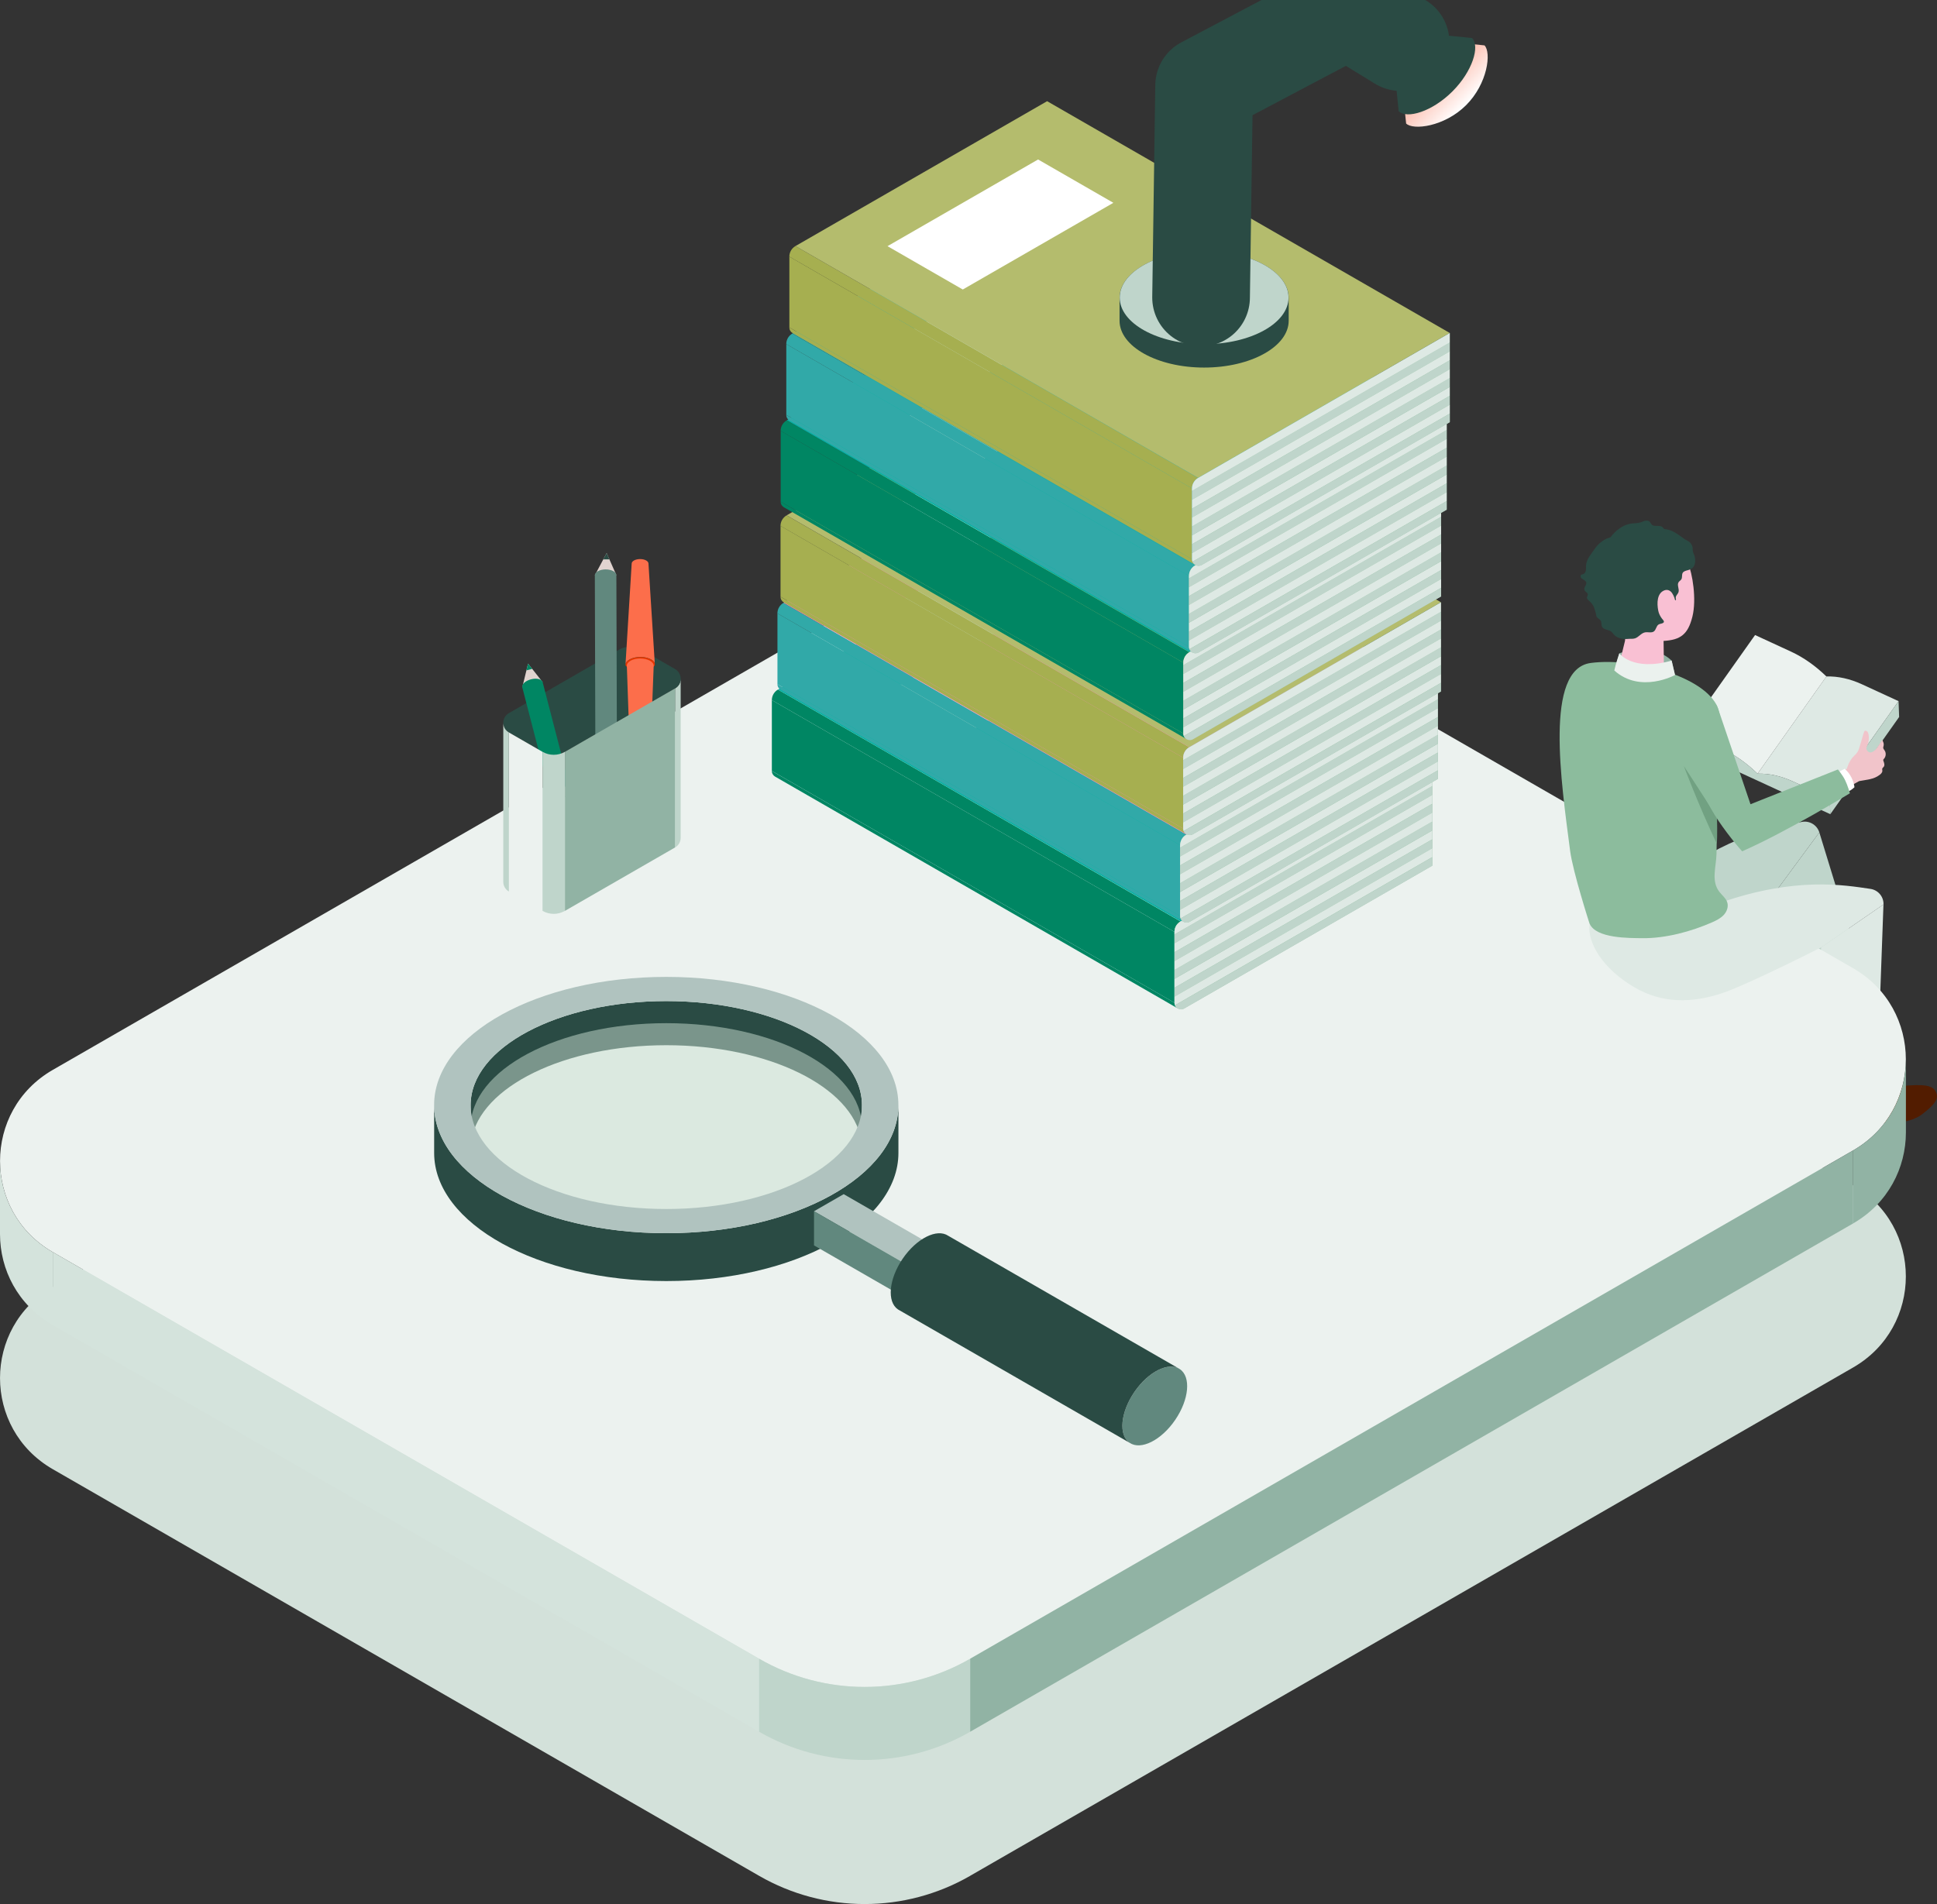 <svg width="119" height="117" viewBox="0 0 119 117" fill="none" xmlns="http://www.w3.org/2000/svg">
<rect x="0" y="0" width="119" height="117" fill="#333333" stroke="none"/>
<path d="M111.771 51.151L115.184 62.283C115.184 62.283 114.606 63.255 112.473 63.257C110.714 60.417 109.013 54.894 109.013 54.894L111.771 51.151Z" fill="#BFD5CB"/>
<path d="M112.738 67.364C112.338 68.17 112.497 68.993 112.497 68.993C112.497 68.993 112.587 69.731 114.021 69.559C114.332 69.517 114.66 69.462 114.943 69.321C115.167 69.207 115.279 69.071 115.546 69.039C115.938 68.995 116.336 69.017 116.726 68.969C117.092 68.926 117.46 68.825 117.79 68.656C117.888 68.606 117.981 68.551 118.067 68.485C118.998 67.775 119.147 67.437 118.885 67.02C118.715 66.753 118.311 66.57 116.722 66.755C116.324 66.8 115.802 67.007 115.199 67.013C114.996 67.013 114.793 66.975 114.614 66.884C114.393 66.77 114.067 66.727 113.715 66.78C113.225 66.854 112.837 67.096 112.738 67.364Z" fill="#521C00"/>
<path d="M112.716 67.55C112.664 67.217 113.112 66.871 113.715 66.78C114.318 66.689 114.847 66.885 114.899 67.219C114.951 67.552 114.503 67.897 113.9 67.989C113.297 68.08 112.768 67.884 112.716 67.55Z" fill="#521C00"/>
<path d="M115.711 55.581L115.289 67.213C115.289 67.213 114.425 67.945 112.408 67.251C111.675 63.994 111.878 58.219 111.878 58.219L115.711 55.579V55.581Z" fill="#DEE9E4"/>
<g style="mix-blend-mode:multiply">
<path d="M59.6 115.269L113.846 84.033C118.166 81.544 118.166 75.325 113.846 72.836L70.449 47.846C66.438 45.536 61.497 45.536 57.487 47.846L3.241 79.083C-1.079 81.572 -1.079 87.792 3.241 90.281L46.639 115.271C50.65 117.581 55.591 117.581 59.6 115.271V115.269Z" fill="#D3E1DA"/>
</g>
<path d="M59.601 101.93L113.846 70.694C118.166 68.205 118.166 61.986 113.846 59.497L70.45 34.507C66.438 32.197 61.497 32.197 57.487 34.507L3.242 65.745C-1.078 68.233 -1.078 74.453 3.242 76.942L46.639 101.932C50.65 104.242 55.591 104.242 59.601 101.932V101.93Z" fill="#ECF2EF"/>
<path d="M46.639 101.93L3.241 76.939V81.427L46.639 106.417V101.93Z" fill="#D4E3DC"/>
<path d="M59.601 101.93L113.848 70.692V75.18L59.601 106.417V101.93Z" fill="#91B3A4"/>
<path d="M3.242 81.427C1.083 80.184 4.36534e-05 78.009 4.36534e-05 75.834V71.321C-0.008 73.506 1.073 75.693 3.242 76.942V81.429V81.427Z" fill="#D4E3DC"/>
<path d="M113.848 75.179C116.007 73.936 117.088 71.761 117.09 69.584V65.071C117.098 67.256 116.017 69.443 113.848 70.692V75.179Z" fill="#91B3A4"/>
<path d="M59.6 106.417V101.93C55.589 104.24 50.648 104.24 46.638 101.93V106.417C50.65 108.727 55.591 108.727 59.6 106.417Z" fill="#BFD5CB"/>
<path d="M72.156 57.266L47.419 43.023V47.375L72.156 61.62V57.266Z" fill="#008663"/>
<path d="M72.156 61.62C72.156 61.775 72.242 61.9 72.359 61.968L47.621 47.724C47.504 47.657 47.42 47.532 47.42 47.377L72.156 61.62Z" fill="#008663"/>
<path d="M72.156 57.266L47.419 43.023C47.419 42.755 47.562 42.509 47.794 42.374L72.531 56.625C72.298 56.752 72.154 56.998 72.154 57.266H72.156Z" fill="#008663"/>
<path d="M47.794 42.374L72.531 56.617L87.992 47.714L63.256 33.471L47.794 42.374Z" fill="#03B1A3"/>
<path d="M72.531 56.617C72.298 56.75 72.154 56.998 72.154 57.266V61.618C72.154 61.926 72.489 62.118 72.755 61.963L87.992 53.191V47.714L72.531 56.617Z" fill="#8CBC9D"/>
<path d="M72.156 60.697L87.992 51.578V51.032L72.156 60.15V60.697Z" fill="#DEE9E4"/>
<path d="M72.156 61.243L87.992 52.124V51.578L72.156 60.697V61.243Z" fill="#BFD5CB"/>
<path d="M72.156 60.149L87.992 51.032V50.484L72.156 59.604V60.149Z" fill="#BFD5CB"/>
<path d="M72.156 61.625C72.156 61.677 72.166 61.727 72.184 61.772L87.994 52.669V52.123L72.156 61.242V61.625Z" fill="#DEE9E4"/>
<path d="M72.757 61.973L87.994 53.201V52.671L72.184 61.774C72.27 61.991 72.537 62.102 72.757 61.975V61.973Z" fill="#BFD5CB"/>
<path d="M87.992 48.301L72.156 57.42V57.966L87.992 48.846V48.301Z" fill="#BFD5CB"/>
<path d="M72.156 57.966V58.512L87.992 49.392V48.847L72.156 57.966Z" fill="#DEE9E4"/>
<path d="M72.156 59.058L87.992 49.938V49.393L72.156 58.512V59.058Z" fill="#BFD5CB"/>
<path d="M87.992 47.722L72.531 56.625C72.298 56.758 72.154 57.006 72.154 57.273V57.42L87.992 48.301V47.722Z" fill="#DEE9E4"/>
<path d="M72.156 59.603L87.992 50.484V49.938L72.156 59.058V59.603Z" fill="#DEE9E4"/>
<path d="M54.63 42.467L59.254 45.131L68.505 39.804L63.879 37.141L54.63 42.467Z" fill="#CAE0D2"/>
<path d="M72.499 51.935L47.763 37.691V42.044L72.499 56.287V51.935Z" fill="#31A9A8"/>
<path d="M72.499 56.287C72.499 56.442 72.584 56.567 72.702 56.635L47.964 42.391C47.846 42.324 47.763 42.199 47.763 42.044L72.499 56.287Z" fill="#31A9A8"/>
<path d="M72.499 51.935L47.761 37.692C47.761 37.424 47.904 37.178 48.137 37.043L72.873 51.294C72.64 51.421 72.497 51.667 72.497 51.935H72.499Z" fill="#31A9A8"/>
<path d="M48.139 37.043L72.875 51.286L88.336 42.383L63.6 28.14L48.139 37.043Z" fill="#F58AC0"/>
<path d="M72.875 51.286C72.642 51.419 72.499 51.667 72.499 51.935V56.287C72.499 56.595 72.833 56.787 73.1 56.632L88.336 47.858V42.381L72.875 51.284V51.286Z" fill="#8CBC9D"/>
<path d="M72.499 55.364L88.336 46.245V45.699L72.499 54.818V55.364Z" fill="#DEE9E4"/>
<path d="M72.499 55.91L88.336 46.793V46.245L72.499 55.364V55.91Z" fill="#BFD5CB"/>
<path d="M72.499 54.818L88.336 45.699V45.153L72.499 54.273V54.818Z" fill="#BFD5CB"/>
<path d="M72.499 56.294C72.499 56.346 72.509 56.395 72.527 56.441L88.336 47.338V46.792L72.499 55.911V56.294Z" fill="#DEE9E4"/>
<path d="M73.1 56.64L88.336 47.868V47.338L72.527 56.441C72.612 56.658 72.879 56.769 73.1 56.642V56.64Z" fill="#BFD5CB"/>
<path d="M88.336 42.97L72.499 52.089V52.635L88.336 43.516V42.97Z" fill="#BFD5CB"/>
<path d="M72.499 52.635V53.181L88.336 44.061V43.516L72.499 52.635Z" fill="#DEE9E4"/>
<path d="M72.499 53.727L88.336 44.607V44.062L72.499 53.181V53.727Z" fill="#BFD5CB"/>
<path d="M88.336 42.391L72.875 51.294C72.642 51.426 72.499 51.675 72.499 51.943V52.089L88.336 42.97V42.391Z" fill="#DEE9E4"/>
<path d="M72.499 54.272L88.336 45.153V44.607L72.499 53.727V54.272Z" fill="#DEE9E4"/>
<path d="M54.972 37.136L59.598 39.8L68.847 34.473L64.223 31.81L54.972 37.136Z" fill="#CAE0D2"/>
<path d="M72.688 46.561L47.952 32.315V36.67L72.688 50.913V46.561Z" fill="#A6AF50"/>
<path d="M72.688 50.913C72.688 51.068 72.773 51.193 72.891 51.261L48.153 37.017C48.035 36.95 47.952 36.825 47.952 36.67L72.688 50.913Z" fill="#A6AF50"/>
<path d="M72.688 46.561L47.95 32.318C47.95 32.05 48.093 31.804 48.326 31.669L73.062 45.92C72.829 46.047 72.686 46.293 72.686 46.561H72.688Z" fill="#A6AF50"/>
<path d="M48.328 31.667L73.064 45.912L88.525 37.009L63.787 22.764L48.328 31.667Z" fill="#B4BC6D"/>
<path d="M73.064 45.912C72.831 46.045 72.688 46.293 72.688 46.561V50.913C72.688 51.221 73.022 51.413 73.289 51.258L88.525 42.486V37.009L73.064 45.912Z" fill="#8CBC9D"/>
<path d="M72.688 49.99L88.525 40.871V40.325L72.688 49.444V49.99Z" fill="#DEE9E4"/>
<path d="M72.688 50.536L88.525 41.417V40.871L72.688 49.99V50.536Z" fill="#BFD5CB"/>
<path d="M72.688 49.444L88.525 40.325V39.779L72.688 48.898V49.444Z" fill="#BFD5CB"/>
<path d="M72.688 50.918C72.688 50.97 72.698 51.02 72.716 51.065L88.525 41.962V41.416L72.688 50.535V50.918Z" fill="#DEE9E4"/>
<path d="M73.289 51.266L88.525 42.494V41.964L72.716 51.067C72.801 51.283 73.068 51.395 73.289 51.268V51.266Z" fill="#BFD5CB"/>
<path d="M88.525 37.594L72.688 46.713V47.259L88.525 38.139V37.594Z" fill="#BFD5CB"/>
<path d="M72.688 47.259V47.805L88.525 38.685V38.14L72.688 47.259Z" fill="#DEE9E4"/>
<path d="M72.688 48.35L88.525 39.233V38.685L72.688 47.805V48.35Z" fill="#BFD5CB"/>
<path d="M88.525 37.015L73.064 45.918C72.831 46.05 72.688 46.299 72.688 46.566V46.713L88.525 37.594V37.015Z" fill="#DEE9E4"/>
<path d="M72.688 48.898L88.525 39.779V39.233L72.688 48.351V48.898Z" fill="#DEE9E4"/>
<path d="M53.981 31.674L58.607 34.338L67.856 29.011L63.232 26.348L53.981 31.674Z" fill="white"/>
<path d="M72.698 40.72L47.962 26.475V30.829L72.698 45.072V40.72Z" fill="#008663"/>
<path d="M72.698 45.073C72.698 45.227 72.783 45.352 72.901 45.42L48.163 31.176C48.045 31.109 47.962 30.984 47.962 30.829L72.698 45.073Z" fill="#008663"/>
<path d="M72.698 40.721L47.96 26.477C47.96 26.209 48.103 25.963 48.336 25.828L73.072 40.08C72.839 40.206 72.696 40.453 72.696 40.721H72.698Z" fill="#008663"/>
<path d="M48.338 25.826L73.074 40.071L88.535 31.168L63.799 16.925L48.338 25.826Z" fill="#03B1A3"/>
<path d="M73.074 40.071C72.841 40.204 72.698 40.452 72.698 40.72V45.072C72.698 45.38 73.032 45.572 73.299 45.417L88.535 36.645V31.168L73.074 40.071Z" fill="#8CBC9D"/>
<path d="M72.698 44.149L88.535 35.03V34.484L72.698 43.604V44.149Z" fill="#DEE9E4"/>
<path d="M72.698 44.695L88.535 35.576V35.03L72.698 44.15V44.695Z" fill="#BFD5CB"/>
<path d="M72.698 43.603L88.535 34.484V33.938L72.698 43.058V43.603Z" fill="#BFD5CB"/>
<path d="M72.698 45.08C72.698 45.132 72.708 45.182 72.726 45.227L88.535 36.124V35.578L72.698 44.697V45.08Z" fill="#DEE9E4"/>
<path d="M73.299 45.425L88.535 36.653V36.123L72.726 45.226C72.811 45.443 73.078 45.554 73.299 45.427V45.425Z" fill="#BFD5CB"/>
<path d="M88.535 31.753L72.698 40.872V41.418L88.535 32.299V31.753Z" fill="#BFD5CB"/>
<path d="M72.698 41.418V41.964L88.535 32.847V32.299L72.698 41.418Z" fill="#DEE9E4"/>
<path d="M72.698 42.512L88.535 33.392V32.847L72.698 41.964V42.512Z" fill="#BFD5CB"/>
<path d="M88.535 31.174L73.074 40.077C72.841 40.21 72.698 40.458 72.698 40.726V40.873L88.535 31.753V31.174Z" fill="#DEE9E4"/>
<path d="M72.698 43.058L88.535 33.938V33.393L72.698 42.512V43.058Z" fill="#DEE9E4"/>
<path d="M55.171 25.919L59.797 28.583L69.046 23.256L64.422 20.593L55.171 25.919Z" fill="#CAE0D2"/>
<path d="M73.042 35.387L48.306 21.144V25.496L73.042 39.741V35.387Z" fill="#31A9A8"/>
<path d="M73.042 39.742C73.042 39.896 73.127 40.021 73.245 40.089L48.507 25.845C48.389 25.778 48.306 25.653 48.306 25.498L73.042 39.742Z" fill="#31A9A8"/>
<path d="M73.042 35.388L48.304 21.144C48.304 20.876 48.447 20.63 48.68 20.495L73.416 34.746C73.183 34.873 73.04 35.12 73.04 35.388H73.042Z" fill="#31A9A8"/>
<path d="M48.682 20.495L73.418 34.738L88.879 25.835L64.143 11.592L48.682 20.495Z" fill="#31A9A8"/>
<path d="M73.418 34.738C73.185 34.871 73.042 35.119 73.042 35.387V39.739C73.042 40.047 73.376 40.239 73.643 40.084L88.879 31.312V25.835L73.418 34.738Z" fill="#8CBC9D"/>
<path d="M73.042 38.818L88.879 29.699V29.153L73.042 38.271V38.818Z" fill="#DEE9E4"/>
<path d="M73.042 39.364L88.879 30.245V29.699L73.042 38.819V39.364Z" fill="#BFD5CB"/>
<path d="M73.042 38.27L88.879 29.153V28.605L73.042 37.725V38.27Z" fill="#BFD5CB"/>
<path d="M73.042 39.746C73.042 39.798 73.052 39.848 73.07 39.893L88.879 30.79V30.244L73.042 39.363V39.746Z" fill="#DEE9E4"/>
<path d="M73.643 40.094L88.879 31.322V30.792L73.07 39.895C73.155 40.112 73.422 40.223 73.643 40.096V40.094Z" fill="#BFD5CB"/>
<path d="M88.879 26.422L73.042 35.541V36.087L88.879 26.968V26.422Z" fill="#BFD5CB"/>
<path d="M73.042 36.087V36.633L88.879 27.514V26.968L73.042 36.087Z" fill="#DEE9E4"/>
<path d="M73.042 37.179L88.879 28.059V27.514L73.042 36.633V37.179Z" fill="#BFD5CB"/>
<path d="M88.879 25.843L73.418 34.746C73.185 34.879 73.042 35.127 73.042 35.395V35.541L88.879 26.422V25.843Z" fill="#DEE9E4"/>
<path d="M73.042 37.725L88.879 28.605V28.06L73.042 37.179V37.725Z" fill="#DEE9E4"/>
<path d="M55.515 20.588L60.14 23.252L69.391 17.925L64.766 15.262L55.515 20.588Z" fill="#CAE0D2"/>
<path d="M73.231 30.013L48.495 15.77V20.122L73.231 34.365V30.013Z" fill="#A6AF50"/>
<path d="M73.231 34.365C73.231 34.52 73.317 34.645 73.434 34.713L48.696 20.469C48.578 20.402 48.495 20.277 48.495 20.122L73.231 34.365Z" fill="#A6AF50"/>
<path d="M73.231 30.014L48.493 15.77C48.493 15.502 48.636 15.256 48.869 15.121L73.605 29.372C73.372 29.5 73.229 29.746 73.229 30.014H73.231Z" fill="#A6AF50"/>
<path d="M48.869 15.121L73.607 29.364L89.066 20.461L64.33 6.218L48.869 15.121Z" fill="#B4BC6D"/>
<path d="M73.607 29.364C73.374 29.497 73.231 29.745 73.231 30.013V34.365C73.231 34.673 73.565 34.865 73.832 34.71L89.068 25.936V20.459L73.607 29.362V29.364Z" fill="#8CBC9D"/>
<path d="M73.231 33.442L89.066 24.323V23.777L73.231 32.897V33.442Z" fill="#DEE9E4"/>
<path d="M73.231 33.988L89.066 24.869V24.323L73.231 33.443V33.988Z" fill="#BFD5CB"/>
<path d="M73.231 32.896L89.066 23.777V23.231L73.231 32.351V32.896Z" fill="#BFD5CB"/>
<path d="M73.231 34.372C73.231 34.424 73.241 34.474 73.259 34.519L89.068 25.416V24.87L73.231 33.989V34.372Z" fill="#DEE9E4"/>
<path d="M73.832 34.718L89.068 25.946V25.416L73.259 34.519C73.344 34.736 73.611 34.847 73.832 34.72V34.718Z" fill="#BFD5CB"/>
<path d="M89.066 21.048L73.231 30.165V30.713L89.066 21.594V21.048Z" fill="#BFD5CB"/>
<path d="M73.231 30.713V31.259L89.066 22.14V21.594L73.231 30.713Z" fill="#DEE9E4"/>
<path d="M73.231 31.805L89.066 22.685V22.14L73.231 31.259V31.805Z" fill="#BFD5CB"/>
<path d="M89.066 20.469L73.605 29.372C73.372 29.505 73.229 29.753 73.229 30.021V30.168L89.066 21.048V20.469Z" fill="#DEE9E4"/>
<path d="M73.231 32.35L89.066 23.231V22.686L73.231 31.805V32.35Z" fill="#DEE9E4"/>
<path d="M54.524 15.127L59.149 17.79L68.4 12.463L63.775 9.8L54.524 15.127Z" fill="white"/>
<path d="M26.672 70.846V67.905C26.672 72.254 33.058 75.78 40.934 75.78C48.809 75.78 55.195 72.255 55.195 67.905V70.846C55.195 75.195 48.809 78.721 40.934 78.721C33.058 78.721 26.672 75.197 26.672 70.846Z" fill="#2A4B44"/>
<path d="M40.934 64.228C47.214 64.228 52.367 66.788 52.905 70.05C52.934 69.864 52.954 68.094 52.954 67.903C52.954 64.374 47.572 61.515 40.934 61.515C34.295 61.515 28.913 64.374 28.913 67.903C28.913 68.094 28.931 69.866 28.963 70.05C29.5 66.788 34.654 64.228 40.934 64.228Z" fill="#2A4B44"/>
<path opacity="0.5" d="M40.934 75.651C47.572 75.651 52.954 72.791 52.954 69.262C52.954 65.734 47.572 62.874 40.934 62.874C34.295 62.874 28.913 65.734 28.913 69.262C28.913 72.791 34.295 75.651 40.934 75.651Z" fill="#CAE0D2"/>
<path d="M55.193 67.905C55.193 72.253 48.807 75.78 40.931 75.78C33.056 75.78 26.67 72.255 26.67 67.905C26.67 63.555 33.056 60.03 40.931 60.03C48.807 60.03 55.193 63.555 55.193 67.905ZM40.934 61.517C34.295 61.517 28.913 64.376 28.913 67.905C28.913 71.434 34.295 74.294 40.934 74.294C47.572 74.294 52.954 71.434 52.954 67.905C52.954 64.376 47.572 61.517 40.934 61.517Z" fill="#B0C3BF"/>
<path d="M50.009 74.431L57.302 78.63L59.125 77.58L51.832 73.381L50.009 74.431Z" fill="#B0C3BF"/>
<path d="M57.302 78.63L50.009 74.431V76.53L57.302 80.73V78.63Z" fill="#61887E"/>
<path d="M57.302 78.63L59.125 77.58V79.68L57.302 80.73V78.63Z" fill="#8CBC9D"/>
<path d="M69.401 88.662C68.706 88.192 68.835 86.796 69.687 85.546C70.539 84.296 71.792 83.665 72.487 84.135C73.181 84.606 73.052 86.001 72.2 87.251C71.349 88.501 70.095 89.132 69.401 88.662Z" fill="#61887E"/>
<path d="M58.255 75.939L72.487 84.133C71.792 83.663 70.539 84.294 69.687 85.544C68.835 86.795 68.706 88.19 69.4 88.66L55.169 80.466C54.474 79.995 54.604 78.6 55.455 77.35C56.307 76.1 57.561 75.469 58.255 75.939Z" fill="#2A4B44"/>
<path d="M112.207 41.568C112.915 41.548 113.655 41.711 114.39 42.05L116.638 43.086L112.408 49.062L110.159 48.026C109.425 47.688 108.685 47.524 107.976 47.544L112.207 41.568Z" fill="#DEE9E4"/>
<path d="M107.823 39.023L110.038 40.045C110.794 40.395 111.528 40.911 112.207 41.57L107.976 47.545C107.3 46.886 106.563 46.37 105.807 46.021L103.593 44.999L107.823 39.023Z" fill="#ECF2EF"/>
<path d="M116.638 43.086L116.674 44.058L112.444 50.034L112.408 49.062L116.638 43.086Z" fill="#BFD5CB"/>
<path d="M107.978 47.543C108.687 47.523 109.427 47.686 110.161 48.026L112.41 49.062L112.445 50.032L103.63 45.968L103.594 44.997L105.809 46.019C106.565 46.368 107.3 46.884 107.978 47.543Z" fill="#BFD5CB"/>
<path d="M41.473 52.077C41.702 51.946 41.817 51.713 41.817 51.483V41.705C41.817 41.937 41.704 42.169 41.473 42.3V52.075V52.077Z" fill="#BFD5CB"/>
<path d="M33.33 46.2L31.263 45.009C30.805 44.745 30.805 44.086 31.263 43.822L38.032 39.924C38.458 39.68 38.982 39.68 39.407 39.924L41.475 41.115C41.933 41.379 41.933 42.038 41.475 42.302L34.705 46.2C34.28 46.444 33.756 46.444 33.33 46.2Z" fill="#2A4B44"/>
<path d="M37.869 35.346L37.268 33.986L36.544 35.35L37.869 35.346Z" fill="#E1D4D0"/>
<path d="M37.439 34.373L37.268 33.986L37.061 34.375L37.439 34.373Z" fill="#2A4B44"/>
<path d="M37.258 52.498C36.892 52.498 36.594 52.34 36.594 52.143L36.544 35.349C36.544 35.153 36.838 34.992 37.205 34.99C37.571 34.99 37.867 35.147 37.867 35.346L37.919 52.139C37.919 52.336 37.623 52.496 37.256 52.498H37.258Z" fill="#61887E"/>
<path d="M37.919 52.139C37.919 51.943 37.621 51.782 37.254 51.784C36.888 51.784 36.592 51.945 36.592 52.143C36.592 52.34 36.89 52.501 37.256 52.499C37.623 52.499 37.919 52.336 37.919 52.139Z" fill="#E1D4D0"/>
<path d="M37.525 52.139C37.525 52.06 37.404 51.994 37.254 51.994C37.105 51.994 36.986 52.06 36.986 52.139C36.986 52.218 37.107 52.284 37.256 52.284C37.406 52.284 37.525 52.218 37.525 52.139Z" fill="#2A4B44"/>
<path d="M33.337 41.916L32.441 40.779L32.087 42.238L33.337 41.916Z" fill="#E1D4D0"/>
<path d="M32.696 41.103L32.441 40.779L32.34 41.194L32.696 41.103Z" fill="#008663"/>
<path d="M34.514 49.039C34.168 49.129 33.85 49.049 33.802 48.864L32.087 42.24C32.039 42.053 32.28 41.831 32.624 41.744C32.968 41.654 33.287 41.734 33.337 41.918L35.054 48.543C35.102 48.73 34.861 48.952 34.517 49.041L34.514 49.039Z" fill="#008663"/>
<path d="M35.054 48.541C35.006 48.354 34.686 48.277 34.341 48.366C33.995 48.456 33.754 48.678 33.804 48.864C33.854 49.051 34.172 49.128 34.517 49.039C34.863 48.95 35.103 48.727 35.054 48.541Z" fill="#E1D4D0"/>
<path d="M34.682 48.636C34.662 48.56 34.532 48.529 34.393 48.565C34.254 48.6 34.154 48.691 34.174 48.767C34.194 48.842 34.323 48.874 34.463 48.838C34.602 48.803 34.702 48.711 34.682 48.636Z" fill="#ED509C"/>
<path d="M38.807 34.633C38.807 34.48 39.037 34.355 39.324 34.355C39.611 34.355 39.841 34.48 39.839 34.633L40.225 40.742C40.124 40.53 39.77 40.371 39.342 40.371C38.836 40.371 38.426 40.591 38.426 40.863L38.807 34.633Z" fill="#FC6E4B"/>
<path d="M38.426 40.865C38.426 40.593 38.836 40.373 39.342 40.373C39.77 40.373 40.124 40.532 40.225 40.744V40.867C40.225 40.867 40.19 41.141 39.326 41.139C38.46 41.139 38.426 40.865 38.426 40.865Z" fill="#E63600"/>
<path d="M38.87 51.274L38.51 40.908C38.51 40.662 38.88 40.464 39.336 40.466C39.791 40.466 40.16 40.666 40.16 40.91L39.76 51.276C39.76 51.409 39.561 51.516 39.314 51.516C39.067 51.516 38.868 51.409 38.868 51.276L38.87 51.274Z" fill="#FC6E4B"/>
<path d="M34.705 46.2L41.473 42.302V52.076L34.705 55.974V46.2Z" fill="#91B3A4"/>
<path d="M33.33 46.2L31.263 45.009V54.783L33.33 55.974V46.2Z" fill="#ECF2EF"/>
<path d="M31.263 54.783C31.034 54.652 30.919 54.419 30.919 54.189V44.411C30.919 44.643 31.032 44.876 31.263 45.007V54.781V54.783Z" fill="#BFD5CB"/>
<path d="M33.33 55.973V46.199C33.756 46.443 34.279 46.443 34.705 46.199V55.973C34.279 56.218 33.756 56.218 33.33 55.973Z" fill="#BFD5CB"/>
<path d="M109.015 54.894C109.015 54.894 105.503 58.52 104.203 59.52C102.637 60.725 101.947 54.167 102.297 54.291C106.12 51.284 109.105 50.81 110.698 50.506C111.168 50.417 111.63 50.694 111.771 51.151L109.013 54.894H109.015Z" fill="#BFD5CB"/>
<path d="M111.88 58.22C111.88 58.22 107.373 60.503 105.817 61.025C103.943 61.652 102.12 61.672 100.415 60.673C98.483 59.544 97.49 57.943 97.659 56.756L105.25 54.511C105.25 54.511 105.437 55.23 105.73 55.46C110.328 53.864 113.305 54.388 114.911 54.622C115.384 54.692 115.731 55.105 115.713 55.581L111.88 58.22Z" fill="#DEE9E4"/>
<path d="M99.483 40.146C99.483 40.146 101.429 39.408 102.697 40.593C102.785 40.966 102.906 41.48 102.906 41.48C102.906 41.48 101.053 42.587 99.127 41.377C99.209 41.049 99.483 40.148 99.483 40.148V40.146Z" fill="#91B3A4"/>
<path d="M97.657 56.756C98.049 57.673 100.086 57.641 100.896 57.651C102.315 57.669 103.891 57.246 105.188 56.675C105.445 56.561 105.702 56.432 105.893 56.23C106.084 56.028 106.197 55.73 106.118 55.462C106.042 55.208 105.815 55.033 105.648 54.827C105.099 54.146 105.437 53.269 105.453 52.479C105.471 51.588 105.491 50.695 105.443 49.804C105.366 48.345 106.106 44.539 105.453 43.31C104.476 41.472 100.269 40.401 97.724 40.74C94.873 41.121 95.91 48.041 96.461 52.286C96.628 53.572 97.653 56.754 97.653 56.754L97.657 56.756Z" fill="#8CBC9D"/>
<path d="M103.694 34.577C103.445 33.998 102.705 33.218 100.795 33.373C98.886 33.527 98.483 34.932 98.584 36.595C98.642 37.54 99.032 38.334 99.639 38.832C99.81 38.971 99.875 39.201 99.824 39.414C99.68 39.997 99.426 41.043 99.426 41.043C99.43 41.386 100.06 41.712 100.835 41.773C101.609 41.835 102.231 41.607 102.227 41.263L102.202 39.384C103.24 39.326 103.704 38.987 103.975 37.885C104.237 36.82 103.979 35.242 103.694 34.577Z" fill="#F9C0D3"/>
<path d="M99.484 40.147C99.484 40.147 100.305 41.276 102.697 40.593L102.906 41.48C102.906 41.48 100.785 42.643 99.175 41.202C99.259 40.799 99.484 40.148 99.484 40.148V40.147Z" fill="#EBF1EE"/>
<path d="M98.487 38.6C98.618 38.702 98.839 38.702 98.982 38.809C99.07 38.874 99.123 38.979 99.205 39.051C99.42 39.239 99.752 39.287 100.021 39.261C100.162 39.247 100.309 39.271 100.447 39.227C100.673 39.154 100.821 38.908 101.056 38.86C101.241 38.823 101.459 38.912 101.609 38.799C101.748 38.694 101.75 38.463 101.899 38.374C101.963 38.336 102.042 38.332 102.112 38.307C102.327 38.229 102.178 38.112 102.096 38.005C101.993 37.866 101.911 37.705 101.877 37.535C101.776 37.032 101.812 36.465 102.23 36.286C102.436 36.199 102.614 36.278 102.733 36.457C102.793 36.546 102.836 36.648 102.872 36.747C102.878 36.767 102.894 36.848 102.912 36.874C102.914 36.878 102.918 36.882 102.922 36.882C102.992 36.904 102.956 36.781 102.952 36.759C102.924 36.624 103.073 36.52 103.117 36.392C103.185 36.195 103.01 35.955 103.123 35.778C103.169 35.709 103.25 35.669 103.294 35.598C103.366 35.481 103.308 35.318 103.378 35.201C103.441 35.096 103.579 35.068 103.698 35.036C103.808 35.006 103.917 34.959 103.999 34.879C104.192 34.693 104.166 34.3 104.072 34.072C104.05 34.02 104.022 33.968 104.008 33.915C103.985 33.827 103.995 33.736 103.983 33.647C103.957 33.464 103.829 33.301 103.662 33.226C103.543 33.17 103.463 33.111 103.356 33.032C103.023 32.783 102.709 32.561 102.283 32.512C102.261 32.51 102.238 32.508 102.22 32.494C102.198 32.48 102.186 32.454 102.172 32.432C102.102 32.329 101.955 32.315 101.83 32.317C101.704 32.319 101.563 32.323 101.473 32.234C101.42 32.18 101.398 32.105 101.342 32.053C101.27 31.986 101.159 31.98 101.063 32.002C100.968 32.023 100.88 32.071 100.787 32.101C100.602 32.16 100.401 32.148 100.208 32.174C99.716 32.242 99.243 32.607 98.956 32.998C98.926 33.039 98.747 33.075 98.695 33.101C98.604 33.145 98.518 33.196 98.437 33.256C98.274 33.371 98.109 33.52 97.999 33.688C97.776 34.028 97.456 34.343 97.436 34.776C97.432 34.873 97.442 34.972 97.424 35.068C97.404 35.163 97.346 35.26 97.251 35.286C97.217 35.296 97.181 35.296 97.151 35.314C97.09 35.35 97.09 35.445 97.132 35.502C97.173 35.56 97.239 35.594 97.303 35.629C97.364 35.665 97.428 35.711 97.448 35.778C97.496 35.941 97.277 36.102 97.342 36.257C97.41 36.419 97.603 36.405 97.531 36.614C97.504 36.701 97.458 36.695 97.512 36.79C97.559 36.876 97.685 36.963 97.75 37.042C97.838 37.15 97.918 37.255 97.951 37.39C97.975 37.489 98.015 37.576 98.039 37.672C98.069 37.787 98.045 37.876 98.144 37.967C98.204 38.023 98.288 38.059 98.333 38.126C98.407 38.237 98.361 38.392 98.421 38.511C98.439 38.547 98.465 38.575 98.493 38.598L98.487 38.6Z" fill="#2A4B44"/>
<path d="M105.485 50.212L103.447 47.072C103.447 47.072 104.307 49.39 105.469 51.839C105.517 51.494 105.485 50.212 105.485 50.212Z" fill="#71A182"/>
<path d="M113.432 48.43L114.218 47.999C114.67 47.91 115.104 47.904 115.48 47.614C115.564 47.551 115.647 47.464 115.643 47.36C115.643 47.319 115.627 47.277 115.637 47.235C115.651 47.188 115.697 47.16 115.727 47.12C115.802 47.021 115.755 46.88 115.711 46.765C115.703 46.743 115.695 46.721 115.697 46.697C115.701 46.668 115.725 46.646 115.745 46.624C115.868 46.487 115.884 46.265 115.78 46.112C115.747 46.06 115.699 46.013 115.695 45.949C115.693 45.913 115.707 45.878 115.717 45.842C115.733 45.781 115.733 45.717 115.717 45.656C115.703 45.598 115.663 45.548 115.661 45.493C115.639 45.483 115.615 45.505 115.601 45.526C115.496 45.677 115.398 45.836 115.293 45.983C115.215 46.09 115.082 46.211 114.947 46.235C114.803 46.261 114.658 46.118 114.662 45.975C114.662 45.913 114.764 45.713 114.778 45.654C114.815 45.491 114.879 44.923 114.606 44.901C114.592 44.901 114.577 44.901 114.563 44.909C114.549 44.919 114.541 44.935 114.533 44.949C114.487 45.05 114.457 45.165 114.427 45.273C114.366 45.501 114.292 45.725 114.226 45.951C114.226 45.957 114.222 45.963 114.222 45.967C114.175 46.148 114.069 46.306 113.928 46.429C113.59 46.729 113.462 47.239 113.462 47.239L112.746 47.664L113.432 48.43Z" fill="#F1C4CA"/>
<path d="M113.93 48.376C113.93 48.376 113.866 47.69 113.323 47.243C113.096 47.364 112.955 47.442 112.955 47.442C112.955 47.442 113.391 47.954 113.554 48.636C113.751 48.551 113.93 48.374 113.93 48.374V48.376Z" fill="white"/>
<path d="M112.913 47.283L107.542 49.42L105.556 43.564C105.334 42.859 104.512 42.695 103.859 43.028C103.34 43.292 103.107 43.612 103.103 43.882C103.079 45.844 104.034 47.777 105.137 49.732C105.654 50.651 106.51 51.733 107.029 52.314C109.829 51.078 113.649 48.746 113.649 48.746C113.649 48.746 113.51 48.25 113.345 47.922C113.19 47.615 112.911 47.281 112.911 47.281L112.913 47.283Z" fill="#8CBC9D"/>
<path d="M73.975 15.423C71.106 15.423 68.78 16.713 68.78 18.302V19.708C68.78 21.299 71.106 22.587 73.975 22.587C76.845 22.587 79.171 21.297 79.171 19.708V18.302C79.171 16.711 76.845 15.423 73.975 15.423Z" fill="#2A4B44"/>
<path d="M73.975 21.15C76.839 21.15 79.161 19.868 79.161 18.287C79.161 16.705 76.839 15.423 73.975 15.423C71.112 15.423 68.79 16.705 68.79 18.287C68.79 19.868 71.112 21.15 73.975 21.15Z" fill="#BFD5CB"/>
<path d="M86.862 3.263C86.231 3.893 85.885 4.567 86.09 4.772L86.386 7.59C86.816 8.019 88.74 7.788 90.07 6.463C91.399 5.137 91.629 3.218 91.2 2.789L88.374 2.493C88.169 2.289 87.493 2.634 86.862 3.263Z" fill="url(#paint0_linear_501_5686)"/>
<path d="M85.939 2.345C85.511 2.772 85.357 3.307 85.594 3.546L85.928 6.83C86.428 7.328 87.98 6.864 89.224 5.623C90.467 4.383 90.933 2.837 90.434 2.337L87.14 2.004C86.903 1.767 86.364 1.92 85.936 2.347L85.939 2.345Z" fill="#2A4B44"/>
<path d="M87.138 2.001C87.375 2.237 87.22 2.771 86.794 3.198C86.368 3.623 85.831 3.777 85.594 3.541C85.358 3.305 85.513 2.771 85.939 2.345C86.364 1.92 86.902 1.765 87.138 2.001Z" fill="#E3D7D2"/>
<path d="M73.788 18.286L73.975 5.256L82.796 0.596L86.044 2.588" stroke="#2A4B44" stroke-width="6" stroke-linecap="round" stroke-linejoin="round"/>
<defs>
<linearGradient id="paint0_linear_501_5686" x1="90.07" y1="6.467" x2="86.871" y2="3.259" gradientUnits="userSpaceOnUse">
<stop stop-color="white"/>
<stop offset="1" stop-color="#FC8467"/>
</linearGradient>
</defs>
</svg>
